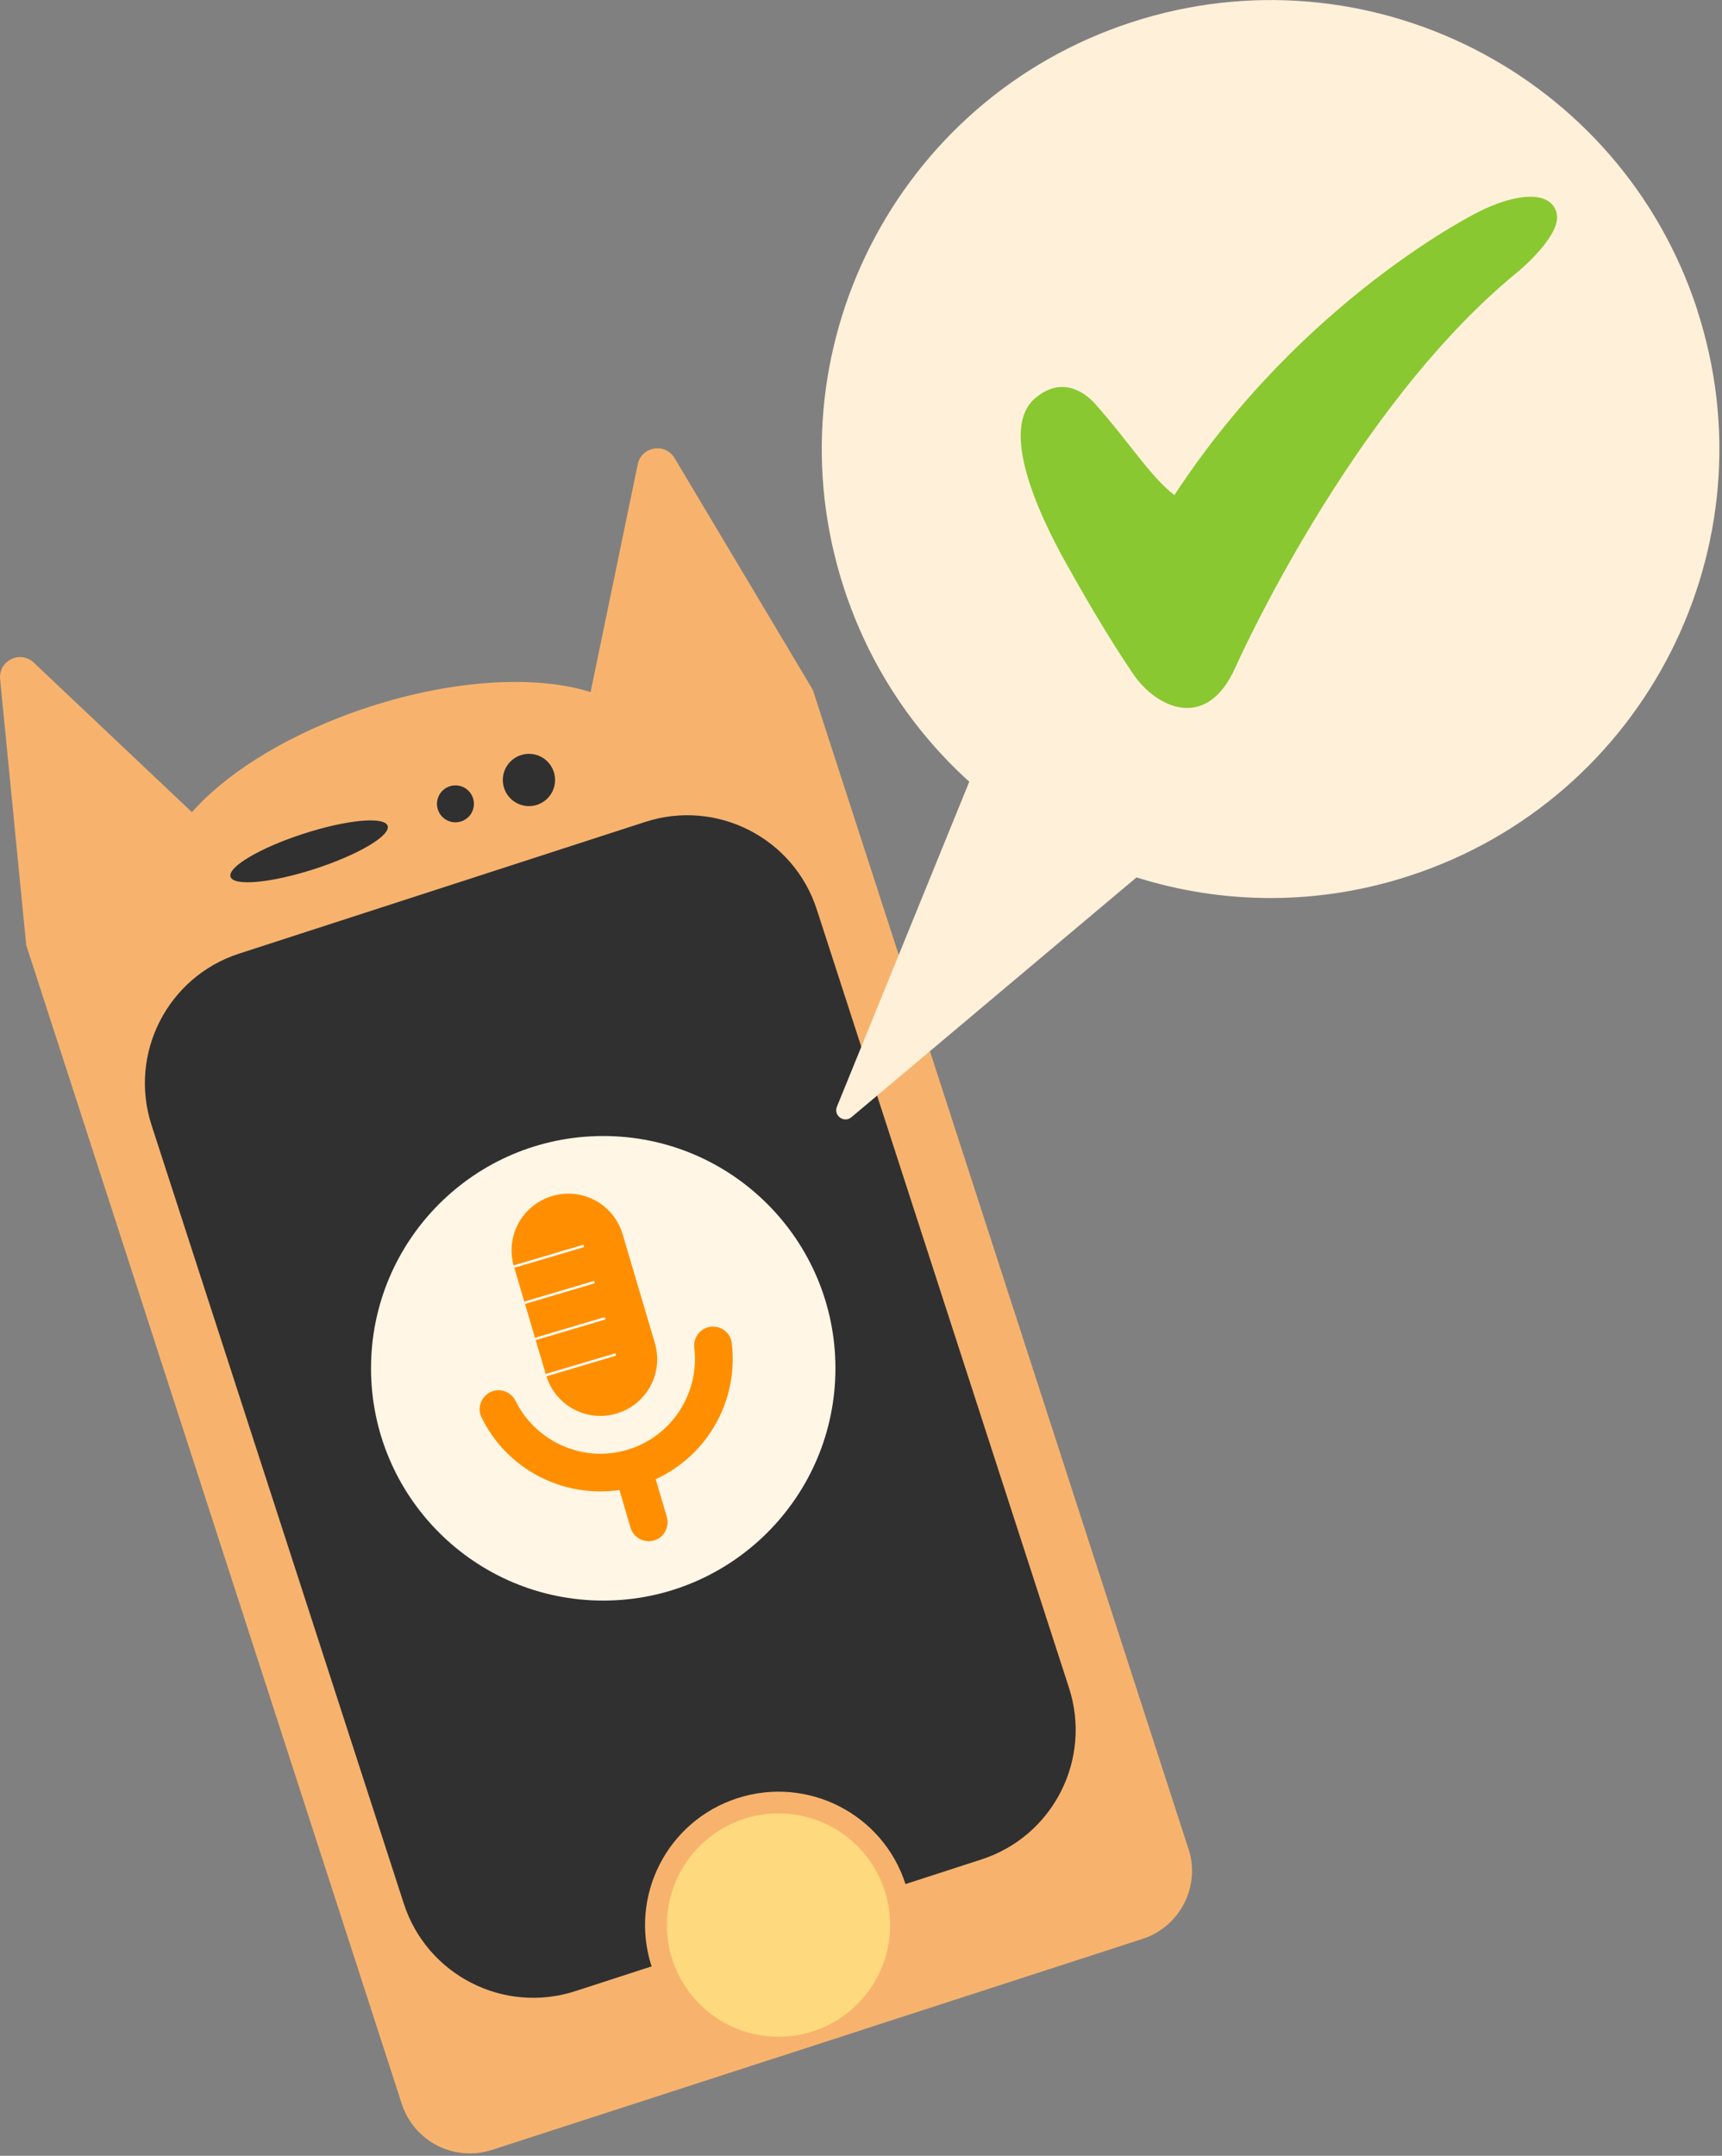 <svg fill="none" height="209" viewBox="0 0 167 209" width="167" xmlns="http://www.w3.org/2000/svg" xmlns:xlink="http://www.w3.org/1999/xlink"><rect x="0" y="0" width="167" height="209" fill="#808080" stroke="none"/><clipPath id="a"><path d="m0 0h166.75v208.752h-166.75z"/></clipPath><g clip-path="url(#a)"><path d="m115.253 179.229-36.422-112.343-13.411-22.477c-.911-1.518-3.204-1.131-3.57.597l-4.575 22.09c-5.182-1.644-13.128-1.267-21.441 1.424-7.548 2.45-13.725 6.261-17.221 10.218l-15.337-14.5c-1.309-1.235-3.434-.188-3.266 1.602l2.533 25.785 36.422 112.343c1.183 3.643 5.098 5.643 8.742 4.46l63.097-20.457c3.643-1.183 5.642-5.098 4.459-8.741z" fill="#f7b36d"/><path d="m62.583 79.68-39.397 12.771c-6.936 2.248-10.736 9.693-8.488 16.629l24.463 75.468c2.248 6.935 9.693 10.735 16.629 8.487l39.397-12.77c6.936-2.248 10.736-9.693 8.487-16.629l-24.462-75.468c-2.248-6.936-9.693-10.736-16.629-8.487z" fill="#303031"/><path d="m87.814 182.642c1.717 5.308-.168 10.909-4.313 14.165l-8.511 2.763c-5.266-.209-10.082-3.643-11.799-8.94-2.209-6.805 1.518-14.102 8.323-16.3 6.805-2.199 14.102 1.518 16.3 8.322z" fill="#f7b36d"/><path d="m75.502 197.456c5.978 0 10.825-4.847 10.825-10.825 0-5.979-4.846-10.825-10.825-10.825-5.979 0-10.825 4.846-10.825 10.825 0 5.978 4.846 10.825 10.825 10.825z" fill="#ffd97d"/><path d="m30.527 84.238c4.208-1.364 7.371-3.232 7.067-4.173-.305-.941-3.963-.597-8.171.766-4.208 1.364-7.371 3.232-7.066 4.173.305.941 3.963.597 8.171-.766z" fill="#303031"/><path d="m51.298 78.151c1.399 0 2.533-1.134 2.533-2.534s-1.134-2.534-2.533-2.534c-1.399 0-2.534 1.134-2.534 2.534s1.134 2.534 2.534 2.534z" fill="#303031"/><path d="m44.169 79.721c.989 0 1.79-.801 1.79-1.79s-.801-1.79-1.79-1.79-1.79.801-1.79 1.79.801 1.79 1.79 1.79z" fill="#303031"/><path d="m164.594 30.015c-7.465-22.843-32.036-35.312-54.889-27.847-22.844 7.464-35.312 32.035-27.848 54.878 2.439 7.464 6.7 13.819 12.144 18.739l-12.835 31.501c-.356.869.691 1.623 1.403 1.026l27.649-23.251c8.354 2.628 17.567 2.764 26.518-.168 22.843-7.464 35.311-32.035 27.847-54.878z" fill="#fff0d9"/><path d="m143.436 20.519s-16.981 8.302-29.544 27.481c-2.366-1.822-4.491-5.287-7.789-8.961-.523-.534-2.816-2.858-5.695-.45-3.517 2.942.272 11.17 2.953 15.965 1.423 2.554 3.999 7.077 6.553 10.814 2.199 3.214 7.077 5.643 9.893-.659 0 0 11.181-25.178 27.419-38.379 0 0 4.271-3.518 3.737-5.664-.586-2.335-4.156-1.853-7.527-.147z" fill="#89c831"/><path d="m58.501 155.171c12.437 0 22.519-10.082 22.519-22.518 0-12.437-10.082-22.519-22.519-22.519s-22.519 10.082-22.519 22.519c0 12.436 10.082 22.518 22.519 22.518z" fill="#fff6e6"/><path d="m59.799 137.039c2.921-.869 4.575-3.915 3.706-6.836l-3.12-10.543c-.869-2.92-3.915-4.574-6.836-3.706-2.921.869-4.575 3.916-3.706 6.837l3.12 10.542c.869 2.921 3.915 4.575 6.836 3.706z" fill="#ff8f00"/><path d="m68.614 128.695c-.859.252-1.392 1.1-1.277 2 .502 4.345-2.157 8.574-6.501 9.862-4.345 1.287-8.878-.806-10.825-4.722-.398-.816-1.309-1.235-2.167-.984-1.068.314-1.633 1.518-1.162 2.523 2.418 5.015 7.862 7.894 13.39 7.077l1.078 3.654c.283.963 1.309 1.518 2.282 1.235.974-.282 1.518-1.308 1.235-2.282l-1.078-3.654c5.077-2.324 8.072-7.705 7.37-13.233-.136-1.109-1.277-1.8-2.356-1.486z" fill="#ff8f00"/><g fill="#fff"><path d="m56.577 120.676-6.775 2.008.065.221 6.775-2.008z"/><path d="m57.615 124.184-6.775 2.008.065.221 6.775-2.008z"/><path d="m58.652 127.691-6.775 2.008.065.221 6.775-2.008z"/><path d="m59.69 131.199-6.775 2.008.065.221 6.775-2.008z"/></g></g></svg>